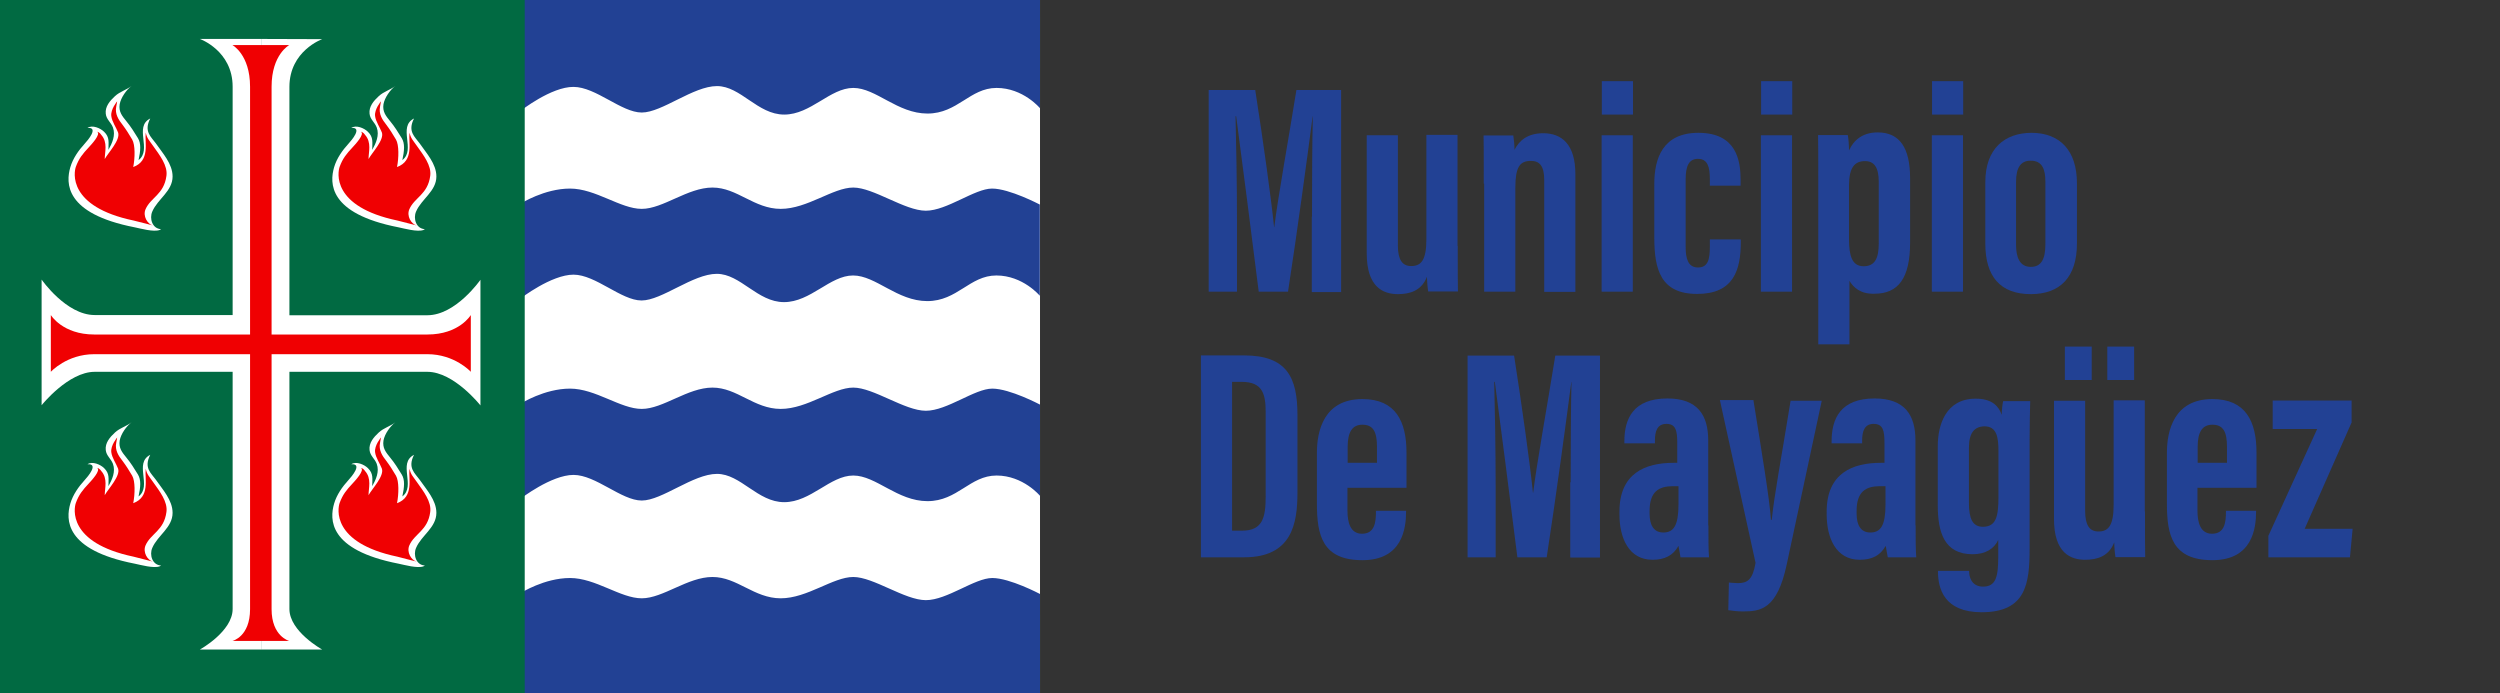 <?xml version="1.0" encoding="utf-8"?>
<!-- Generator: Adobe Illustrator 30.0.0, SVG Export Plug-In . SVG Version: 9.03 Build 0)  -->
<svg version="1.0" id="Layer_1" xmlns="http://www.w3.org/2000/svg" xmlns:xlink="http://www.w3.org/1999/xlink" x="0px" y="0px"
	 viewBox="0 0 1219.7 338.2" style="enable-background:new 0 0 1219.7 338.2;" xml:space="preserve">
<rect x="0" y="0" width="1219.7" height="338.2" fill="#333333" stroke="none"/>
<style type="text/css">
	.st0{fill:#FFFFFF;}
	.st1{fill:#224194;}
	.st2{fill:#016A42;}
	.st3{fill:#F00002;}
</style>
<g id="Layer_4">
	<rect x="254.1" class="st0" width="253.3" height="338.2"/>
	<path class="st1" d="M254.1,99.3c0,0,11.5-7.3,24-7.3c12.5,0,24.6,9.9,35,9.9s22.4-10.4,34.5-10.4c12.1,0,20.3,10.4,33.3,10.4
		c13,0,25.5-10.4,35.4-10.4c9.9,0,25.1,11.3,35.4,11.3C462,102.8,475.5,92,484,92s23.3,7.8,23.3,7.8v44.5c0,0-8.2-9.9-21.2-9.9
		c-13,0-19,12.5-33.7,12.5s-25.1-12.5-36.2-12.5c-11.3,0-20.7,13-33.7,13s-21.2-13.8-32.8-13.8s-26.8,13-36.7,13
		S290.6,134,279.8,134c-10.8,0-25.8,11.6-25.8,11.6L254.1,99.3L254.1,99.3z"/>
	<path class="st1" d="M254.1,7.8c0,0,11.5-7.3,24-7.3c12.5,0,24.6,9.9,35,9.9S335.5,0,347.6,0c12.1,0,20.3,10.4,33.3,10.4
		c13,0,25.5-10.4,35.4-10.4c9.9,0,25.1,11.3,35.4,11.3c10.4,0,23.8-10.8,32.4-10.8s23.3,7.8,23.3,7.8v44.5c0,0-8.2-9.9-21.2-9.9
		c-13,0-19,12.5-33.7,12.5c-14.7,0-25.1-12.5-36.2-12.5c-11.3,0-20.7,13-33.7,13S361.4,42,349.8,42c-11.6,0-26.8,12.9-36.7,12.9
		s-22.4-12.5-33.3-12.5C269,42.3,254.1,54,254.1,54V7.8z"/>
	<path class="st1" d="M254.1,196.9c0,0,11.5-7.3,24-7.3c12.5,0,24.6,9.9,35,9.9s22.4-10.4,34.5-10.4c12.1,0,20.3,10.4,33.3,10.4
		c13,0,25.5-10.4,35.4-10.4c9.9,0,25.1,11.3,35.4,11.3c10.4,0,23.8-10.8,32.4-10.8s23.3,7.8,23.3,7.8v44.5c0,0-8.2-9.9-21.2-9.9
		c-13,0-19,12.5-33.7,12.5s-25.1-12.5-36.2-12.5c-11.3,0-20.7,13-33.7,13s-21.2-13.8-32.8-13.8s-26.8,13-36.7,13
		s-22.4-12.5-33.3-12.5c-10.8,0-25.8,11.6-25.8,11.6L254.1,196.9L254.1,196.9z"/>
	<path class="st1" d="M254.1,289.3c0,0,11.5-7.3,24-7.3c12.5,0,24.6,9.9,35,9.9s22.4-10.4,34.5-10.4c12.1,0,20.3,10.4,33.3,10.4
		c13,0,25.5-10.4,35.4-10.4c9.9,0,25.1,11.3,35.4,11.3c10.4,0,23.8-10.8,32.4-10.8s23.3,7.8,23.3,7.8v44.5c0,0-8.2-9.9-21.2-9.9
		c-13,0-19,12.5-33.7,12.5s-25.1-12.5-36.2-12.5c-11.3,0-20.7,13-33.7,13s-21.2-13.8-32.8-13.8s-26.8,12.8-36.7,12.8
		s-22.4-12.5-33.3-12.5c-10.8,0-25.8,11.6-25.8,11.6V289.3z"/>
	<rect x="254.1" y="300" class="st1" width="253.3" height="38.3"/>
	<rect x="254.1" class="st1" width="253.3" height="33.4"/>
</g>
<g id="Layer_2_00000000201582406945197510000008896840187017729951_">
	<rect class="st2" width="256" height="338.2"/>
	<g id="flama">
		<path class="st0" d="M78.6,111.8c-4.3-0.2-5.8-5.2-4.3-8.6c2.6-6.1,9.9-9.9,9.9-17.1c0-6.2-4.9-11.4-8.2-16.2
			c-2.2-3.1-6-5.7-2.7-12.1c-8.1,4.1,1,15.2-5.7,20.3c1-4.6,1.3-8.1-0.3-10.7c-1.7-2.8-3.6-5.8-5.6-8.2c-2.1-2.6-3.9-4.7-3.3-8.4
			c0.6-3.2,3.2-6.9,5.8-8.9c-2.5,2-5.6,2.7-8.1,5c-2.5,2.3-4.9,5.1-4.5,8.6c0.3,2.8,2.5,4.1,3.5,6.7c1.4,3.8-0.4,7.7-2.2,10.9
			c0-3.6,0.7-6.1-2.1-8.8c-1.8-1.8-5.8-3.5-8.1-1.9c5.7-0.4,0,6.2-1.3,7.6c-3.1,3.4-5.8,7.2-7.1,11.6c-2.2,7.6-2.9,22.6,31.4,29.3
			c2.9,0.6,9.3,2.4,12.2,1.3L78.6,111.8z"/>
		<path class="st3" d="M74.6,110c-2.7-0.7-5-4.6-3.6-7.9c2.5-5.8,9-7.2,10.2-16.3c0.7-5-3.3-10.1-6.5-14.6c-2-2.9-2.9-3.5-3.6-6.5
			c-0.6,4.9,2.3,13.7-6.1,16.8c0.9-4.5,1-10.8-0.5-13.4c-1.6-2.7-2.9-4.8-4.7-7.2c-2-2.5-3.8-5.3-3.1-8.8c0.5-3,0.5-2.7,0.5-2.7
			s-3.3,3.9-2.9,7.2c0.3,2.7,2.4,5.6,3.3,8c1.3,3.6-4.8,9.9-6.5,13c0-3.4,1.6-8.1-1.7-11.8c-1-1.5-2-1.5-2-1.5
			c2,1.1-2.9,6.3-4.1,7.6c-3,3.2-4.8,5.4-6.3,9.5c-0.9,2.5-4.2,19.4,28.2,26.2C68.2,108.3,74.6,110,74.6,110z"/>
	</g>
	<g id="flama_2_">
		<path class="st0" d="M207.3,111.8c-4.3-0.2-5.8-5.2-4.3-8.6c2.6-6.1,9.9-9.9,9.9-17.1c0-6.2-4.9-11.4-8.2-16.2
			c-2.2-3.1-6-5.7-2.7-12.1c-8.1,4.1,1,15.2-5.7,20.3c1-4.6,1.3-8.1-0.3-10.7c-1.7-2.8-3.6-5.8-5.6-8.2c-2.1-2.6-3.9-4.7-3.3-8.4
			c0.6-3.2,3.2-6.9,5.8-8.9c-2.5,2-5.6,2.7-8.1,5c-2.5,2.3-4.9,5.1-4.5,8.6c0.3,2.8,2.5,4.1,3.5,6.7c1.4,3.8-0.4,7.7-2.2,10.9
			c0-3.6,0.7-6.1-2.1-8.8c-1.8-1.8-5.8-3.5-8.1-1.9c5.7-0.4,0,6.2-1.3,7.6c-3.1,3.4-5.8,7.2-7.1,11.6c-2.2,7.6-2.9,22.6,31.4,29.3
			c2.9,0.6,9.3,2.4,12.2,1.3L207.3,111.8z"/>
		<path class="st3" d="M203.3,110c-2.7-0.7-5-4.6-3.6-7.9c2.5-5.8,9-7.2,10.2-16.3c0.7-5-3.3-10.1-6.5-14.6c-2-2.9-2.9-3.5-3.6-6.5
			c-0.6,4.9,2.3,13.7-6.1,16.8c0.9-4.5,1-10.8-0.5-13.4c-1.6-2.7-2.9-4.8-4.7-7.2c-2-2.5-3.8-5.3-3.1-8.8c0.5-3,0.5-2.7,0.5-2.7
			s-3.3,3.9-2.9,7.2c0.3,2.7,2.4,5.6,3.3,8c1.3,3.6-4.8,9.9-6.5,13c0-3.4,1.6-8.1-1.7-11.8c-1-1.5-2-1.5-2-1.5
			c2,1.1-2.9,6.3-4.1,7.6c-3,3.2-4.8,5.4-6.3,9.5c-0.9,2.5-4.2,19.4,28.2,26.2C196.8,108.3,203.3,110,203.3,110z"/>
	</g>
	<g id="flama_5_">
		<path class="st0" d="M78.6,275.9c-4.3-0.2-5.8-5.2-4.3-8.6c2.6-6.1,9.9-9.9,9.9-17.1c0-6.2-4.9-11.4-8.2-16.2
			c-2.2-3.1-6-5.7-2.7-12.1c-8.1,4.1,1,15.2-5.7,20.3c1-4.6,1.3-8.1-0.3-10.7c-1.7-2.8-3.6-5.8-5.6-8.2c-2.1-2.6-3.9-4.7-3.3-8.4
			c0.6-3.2,3.2-6.9,5.8-8.9c-2.5,2-5.6,2.7-8.1,5c-2.5,2.3-4.9,5.1-4.5,8.6c0.3,2.8,2.5,4.1,3.5,6.7c1.4,3.8-0.4,7.7-2.2,10.9
			c0-3.6,0.7-6.1-2.1-8.8c-1.8-1.8-5.8-3.5-8.1-1.9c5.7-0.4,0,6.2-1.3,7.6c-3.1,3.4-5.8,7.2-7.1,11.6c-2.2,7.6-2.9,22.6,31.4,29.3
			c2.9,0.6,9.3,2.4,12.2,1.3L78.6,275.9z"/>
		<path class="st3" d="M74.6,274c-2.7-0.7-5-4.6-3.6-7.9c2.5-5.8,9-7.2,10.2-16.3c0.7-5-3.3-10.1-6.5-14.6c-2-2.9-2.9-3.5-3.6-6.5
			c-0.6,4.9,2.3,13.7-6.1,16.8c0.9-4.5,1-10.8-0.5-13.4c-1.6-2.7-2.9-4.8-4.7-7.2c-2-2.5-3.8-5.3-3.1-8.8c0.5-3,0.5-2.7,0.5-2.7
			s-3.3,3.9-2.9,7.2c0.3,2.7,2.4,5.6,3.3,8c1.3,3.6-4.8,9.9-6.5,13c0-3.4,1.6-8.1-1.7-11.8c-1-1.5-2-1.5-2-1.5
			c2,1.1-2.9,6.3-4.1,7.6c-3,3.2-4.8,5.4-6.3,9.5c-0.9,2.5-4.2,19.4,28.2,26.2C68.2,272.4,74.6,274,74.6,274z"/>
	</g>
	<g id="flama_4_">
		<path class="st0" d="M207.3,275.9c-4.3-0.2-5.8-5.2-4.3-8.6c2.6-6.1,9.9-9.9,9.9-17.1c0-6.2-4.9-11.4-8.2-16.2
			c-2.2-3.1-6-5.7-2.7-12.1c-8.1,4.1,1,15.2-5.7,20.3c1-4.6,1.3-8.1-0.3-10.7c-1.7-2.8-3.6-5.8-5.6-8.2c-2.1-2.6-3.9-4.7-3.3-8.4
			c0.6-3.2,3.2-6.9,5.8-8.9c-2.5,2-5.6,2.7-8.1,5c-2.5,2.3-4.9,5.1-4.5,8.6c0.3,2.8,2.5,4.1,3.5,6.7c1.4,3.8-0.4,7.7-2.2,10.9
			c0-3.6,0.7-6.1-2.1-8.8c-1.8-1.8-5.8-3.5-8.1-1.9c5.7-0.4,0,6.2-1.3,7.6c-3.1,3.4-5.8,7.2-7.1,11.6c-2.2,7.6-2.9,22.6,31.4,29.3
			c2.9,0.6,9.3,2.4,12.2,1.3L207.3,275.9z"/>
		<path class="st3" d="M203.3,274c-2.7-0.7-5-4.6-3.6-7.9c2.5-5.8,9-7.2,10.2-16.3c0.7-5-3.3-10.1-6.5-14.6c-2-2.9-2.9-3.5-3.6-6.5
			c-0.6,4.9,2.3,13.7-6.1,16.8c0.9-4.5,1-10.8-0.5-13.4c-1.6-2.7-2.9-4.8-4.7-7.2c-2-2.5-3.8-5.3-3.1-8.8c0.5-3,0.5-2.7,0.5-2.7
			s-3.3,3.9-2.9,7.2c0.3,2.7,2.4,5.6,3.3,8c1.3,3.6-4.8,9.9-6.5,13c0-3.4,1.6-8.1-1.7-11.8c-1-1.5-2-1.5-2-1.5
			c2,1.1-2.9,6.3-4.1,7.6c-3,3.2-4.8,5.4-6.3,9.5c-0.9,2.5-4.2,19.4,28.2,26.2C196.8,272.4,203.3,274,203.3,274z"/>
	</g>
</g>
<g id="cruz">
	<path class="st0" d="M127.4,19v297.9H97.5c0,0,16-8.8,16-19.8c0-11.1,0-115.7,0-115.7s-54.4,0-67.3,0s-25.9,16.3-25.9,16.3v-61.3
		c0,0,12,17.3,25.9,17.3s67.3,0,67.3,0s0-93.8,0-111.4S97.5,19,97.5,19S127.4,19,127.4,19z"/>
	<path class="st0" d="M127.4,19v297.9h29.8c0,0-16-8.8-16-19.8c0-11.1,0-115.7,0-115.7s54.4,0,67.3,0c13,0,25.9,16.4,25.9,16.4
		v-61.3c0,0-12,17.3-25.9,17.3c-13.9,0-67.3,0-67.3,0s0-93.8,0-111.4s16-23.3,16-23.3L127.4,19L127.4,19z"/>
	<path class="st3" d="M208.5,163.2c-15.5,0-76,0-76,0s0-105.2,0-120.9s8.6-20.3,8.6-20.3h-27.7c0,0,8.6,4.6,8.6,20.3
		s0,120.9,0,120.9s-60.5,0-76,0s-21.2-9.5-21.2-9.5v27.7c0,0,7.8-8.6,21.2-8.6s76,0,76,0s0,110.9,0,124.4s-8.6,15.5-8.6,15.5h27.7
		c0,0-8.6-2.2-8.6-15.5c0-13.4,0-124.4,0-124.4s62.6,0,76,0c13.4,0,21.2,8.6,21.2,8.6v-27.7C229.7,153.7,224.1,163.2,208.5,163.2z"
		/>
</g>
<g>
	<g>
		<path class="st1" d="M640.1,105.7c0-16.7,0.1-37.5,0.4-48.9h-0.1c-2.2,17.1-7.6,57-12,85.5h-14.3c-3.2-25.6-8.6-67.7-11-85.6h-0.3
			c0.3,11.5,0.7,33.8,0.7,50.7v34.9h-13.8V43.9h22.7c3.9,25,7.8,53.1,9.2,66.9h0.1c1.7-14,7-43.2,10.8-66.9h21.8v98.6h-14.3V105.7z"
			/>
		<path class="st1" d="M711.2,120c0,11.3,0,18.4,0.1,22.2h-14.5c-0.3-1.5-0.6-5.1-0.6-7.2c-2.6,6.7-8.1,8.5-14.2,8.5
			c-7.1,0-15.2-3.3-15.2-19.9V66h15.2v53.7c0,7,2.1,10.1,6.5,10.1c5,0,7.4-3.1,7.4-13.1V65.8h15.2V120z"/>
		<path class="st1" d="M723.9,89.6c0-15.6,0-20-0.1-23.5h14.5c0.3,1.8,0.6,4.7,0.6,7c2.2-4.4,6.3-8.1,14-8.1c9.3,0,15.7,5.7,15.7,20
			v57.4h-15.2V87.8c0-7-2.4-9.3-6.5-9.3c-5.4,0-7.6,2.9-7.6,13.2v50.6h-15.2V89.6H723.9z"/>
		<path class="st1" d="M781.4,66h15.2v76.3h-15.2V66z M781.5,39.6h15.2v16.3h-15.2V39.6z"/>
		<path class="st1" d="M849.3,117v1c0,13.8-3.5,25.4-21.3,25.4c-17.7,0-20.9-11.8-20.9-27.5V89.7c0-12.5,4.2-24.9,21.5-24.9
			c18.6,0,20.6,13.5,20.6,22.9v2.9h-15v-3.2c0-5.8-1-9.9-5.8-9.9c-4.4,0-6,3.5-6,9.9v33.1c0,5.3,1,10,6,10c4.9,0,5.8-3.9,5.8-10.1
			v-3.6h15V117z"/>
		<path class="st1" d="M859.1,66h15.2v76.3h-15.2V66z M859.2,39.6h15.2v16.3h-15.2V39.6z"/>
		<path class="st1" d="M902.3,137v31h-15.2V87.9c0-10.3,0-17.2-0.1-22h14.5c0.3,1.4,0.6,4.9,0.6,7.5c2.2-4.9,6.5-8.8,14-8.8
			c10.7,0,15.8,7.5,15.8,22.4v31.3c0,17.5-5.8,25-17.4,25C907.7,143.5,904.3,140.3,902.3,137z M916.6,118.7v-30
			c0-7-2.2-10.1-6.7-10.1c-5,0-7.8,3.1-7.8,11.8v26.4c0,7.8,1.4,13.1,7.1,13.1C915,129.9,916.6,125.6,916.6,118.7z"/>
		<path class="st1" d="M942.5,66h15.2v76.3h-15.2V66z M942.6,39.6h15.2v16.3h-15.2V39.6z"/>
		<path class="st1" d="M1013.3,89.5v29.3c0,16.4-8.2,24.7-22.5,24.7c-14.9,0-22.2-8.6-22.2-24.6v-30c0-16.5,9.5-24.1,22.7-24.1
			C1004.9,64.9,1013.3,73.3,1013.3,89.5z M983.6,88.6v30.9c0,6.1,1.8,10.7,7.2,10.7c5.1,0,7.1-3.8,7.1-11V88.5
			c0-5.8-1.5-10.1-7.1-10.1C985.9,78.3,983.6,81.8,983.6,88.6z"/>
	</g>
	<g>
		<path class="st1" d="M585.9,173.4H607c20.9,0,26,10.8,26,29.1v37.8c0,15-2.6,31.6-26,31.6h-21.1V173.4z M601.1,258.9h4.9
			c10,0,11.5-6.4,11.5-16.7v-41c0-9-1.5-14.9-11.7-14.9h-4.7V258.9z"/>
		<path class="st1" d="M657.4,237.8v11.3c0,5.8,1.4,11.3,7.1,11.3c6.1,0,6.8-5.4,6.8-10.8v-0.4H686v0.3c0,8.1-1.7,23.8-21.3,23.8
			c-19.5,0-22.2-12.1-22.2-27.5v-25c0-10.4,3.3-26.1,22.2-26.1c16.3,0,21.5,11,21.5,26.1c0,4.4,0,12.9,0,17.2H657.4z M671.8,225.8
			v-7.8c0-7.1-1.7-10.8-7.1-10.8c-4.9,0-7.2,3.5-7.2,10.8v7.8H671.8z"/>
		<path class="st1" d="M766.3,235.3c0-16.7,0.1-37.5,0.4-48.9h-0.1c-2.2,17.1-7.6,57-12,85.5h-14.3c-3.2-25.6-8.6-67.7-11-85.6h-0.3
			c0.3,11.5,0.7,33.8,0.7,50.7v34.9H716v-98.4h22.7c3.9,25,7.8,53.1,9.2,66.9h0.1c1.7-14,7-43.2,10.8-66.9h21.8V272h-14.5v-36.7
			H766.3z"/>
		<path class="st1" d="M833.5,256.3c0,4.9,0,12.8,0.3,15.6h-13.9c-0.3-1.4-0.8-4.4-1-5.6c-2.6,4.7-6.7,6.8-12.7,6.8
			c-11.5,0-16.1-10.6-16.1-22.1v-1.4c0-18.8,12.7-23.8,26.4-23.8c0.4,0,1.1,0,1.8,0v-9.7c0-6-0.7-9.3-5.3-9.3
			c-4.4,0-5.6,3.5-5.6,8.2v1.3h-14.9v-1c0-11,4.3-20.9,21-20.9c14.7,0,19.9,8.1,19.9,20.4V256.3z M818.8,237.2c-0.7,0-2.1,0-2.5,0
			c-7,0-11.5,2.6-11.5,12.1v1.3c0,5.4,1.9,9.2,6.7,9.2c5.1,0,7.4-3.5,7.4-13.8V237.2z"/>
		<path class="st1" d="M855.5,195.5c4,25,7.9,48.2,8.5,58.1h0.4c1.4-13.2,4.4-28.4,9.2-58.1h15.2l-17.1,79.9
			c-4.7,22-12.8,22.9-21.4,22.9c-2.6,0-5-0.3-7.1-0.6l0.3-13.5c0.1,0,2.6,0.3,4.4,0.3c4.7,0,7.2-1.7,8.6-9.9l-17.4-79.4h16.4V195.5z
			"/>
		<path class="st1" d="M934.6,256.3c0,4.9,0,12.8,0.3,15.6h-13.9c-0.3-1.4-0.8-4.4-1-5.6c-2.6,4.7-6.7,6.8-12.7,6.8
			c-11.5,0-16.1-10.6-16.1-22.1v-1.4c0-18.8,12.7-23.8,26.4-23.8c0.4,0,1.1,0,1.8,0v-9.7c0-6-0.7-9.3-5.3-9.3
			c-4.4,0-5.6,3.5-5.6,8.2v1.3h-14.9v-1c0-11,4.3-20.9,21-20.9c14.7,0,19.9,8.1,19.9,20.4V256.3z M919.8,237.2c-0.7,0-2.1,0-2.5,0
			c-7,0-11.5,2.6-11.5,12.1v1.3c0,5.4,1.9,9.2,6.7,9.2c5.1,0,7.4-3.5,7.4-13.8V237.2z"/>
		<path class="st1" d="M990.2,267.7c0,17-1.7,31-23.4,31c-18.2,0-21.3-11.4-21.3-19.9v-0.3h15.2v0.3c0,2.1,0.8,7.4,6.8,7.4
			c6.3,0,7.4-4.9,7.4-14.5v-8.3c-1.9,4.2-6.1,7-12.5,7c-13.9,0-17-10.8-17-23.9v-28.8c0-10.4,3.9-23.2,18.5-23.2
			c8.1,0,11.3,3.8,12.7,7.9c0-2.4,0.4-5.4,0.7-6.7h13.2c-0.1,4.7-0.3,11-0.3,19V267.7z M960.6,218.5v26.8c0,7.8,1.8,11.7,6.8,11.7
			c6.5,0,7.6-5.1,7.6-14.5v-22.4c0-6.5-0.7-12.1-6.8-12.1C963.3,208.1,960.6,211.1,960.6,218.5z"/>
		<path class="st1" d="M1046.5,249.6c0,11.3,0,18.4,0.1,22.2h-14.5c-0.3-1.5-0.6-5.1-0.6-7.2c-2.6,6.7-8.1,8.5-14.2,8.5
			c-7.1,0-15.2-3.3-15.2-19.9v-57.7h15.2v53.7c0,7,2.1,10.1,6.5,10.1c5,0,7.4-3.1,7.4-13.1v-50.9h15.2V249.6z M1007.4,185.4v-16.3
			h13.1v16.3H1007.4z M1028.1,185.4v-16.3h13.1v16.3H1028.1z"/>
		<path class="st1" d="M1072.1,237.8v11.3c0,5.8,1.4,11.3,7.1,11.3c6.1,0,6.8-5.4,6.8-10.8v-0.4h14.7v0.3c0,8.1-1.7,23.8-21.3,23.8
			c-19.5,0-22.2-12.1-22.2-27.5v-25c0-10.4,3.3-26.1,22.2-26.1c16.3,0,21.5,11,21.5,26.1c0,4.4,0,12.9,0,17.2H1072.1z M1086.5,225.8
			v-7.8c0-7.1-1.7-10.8-7.1-10.8c-4.9,0-7.2,3.5-7.2,10.8v7.8H1086.5z"/>
		<path class="st1" d="M1106.7,261.4l23.8-52.1h-21.7v-13.9h38.5v10.7l-22.9,51.9h23.4l-1.3,13.9h-39.8V261.4z"/>
	</g>
</g>
</svg>
